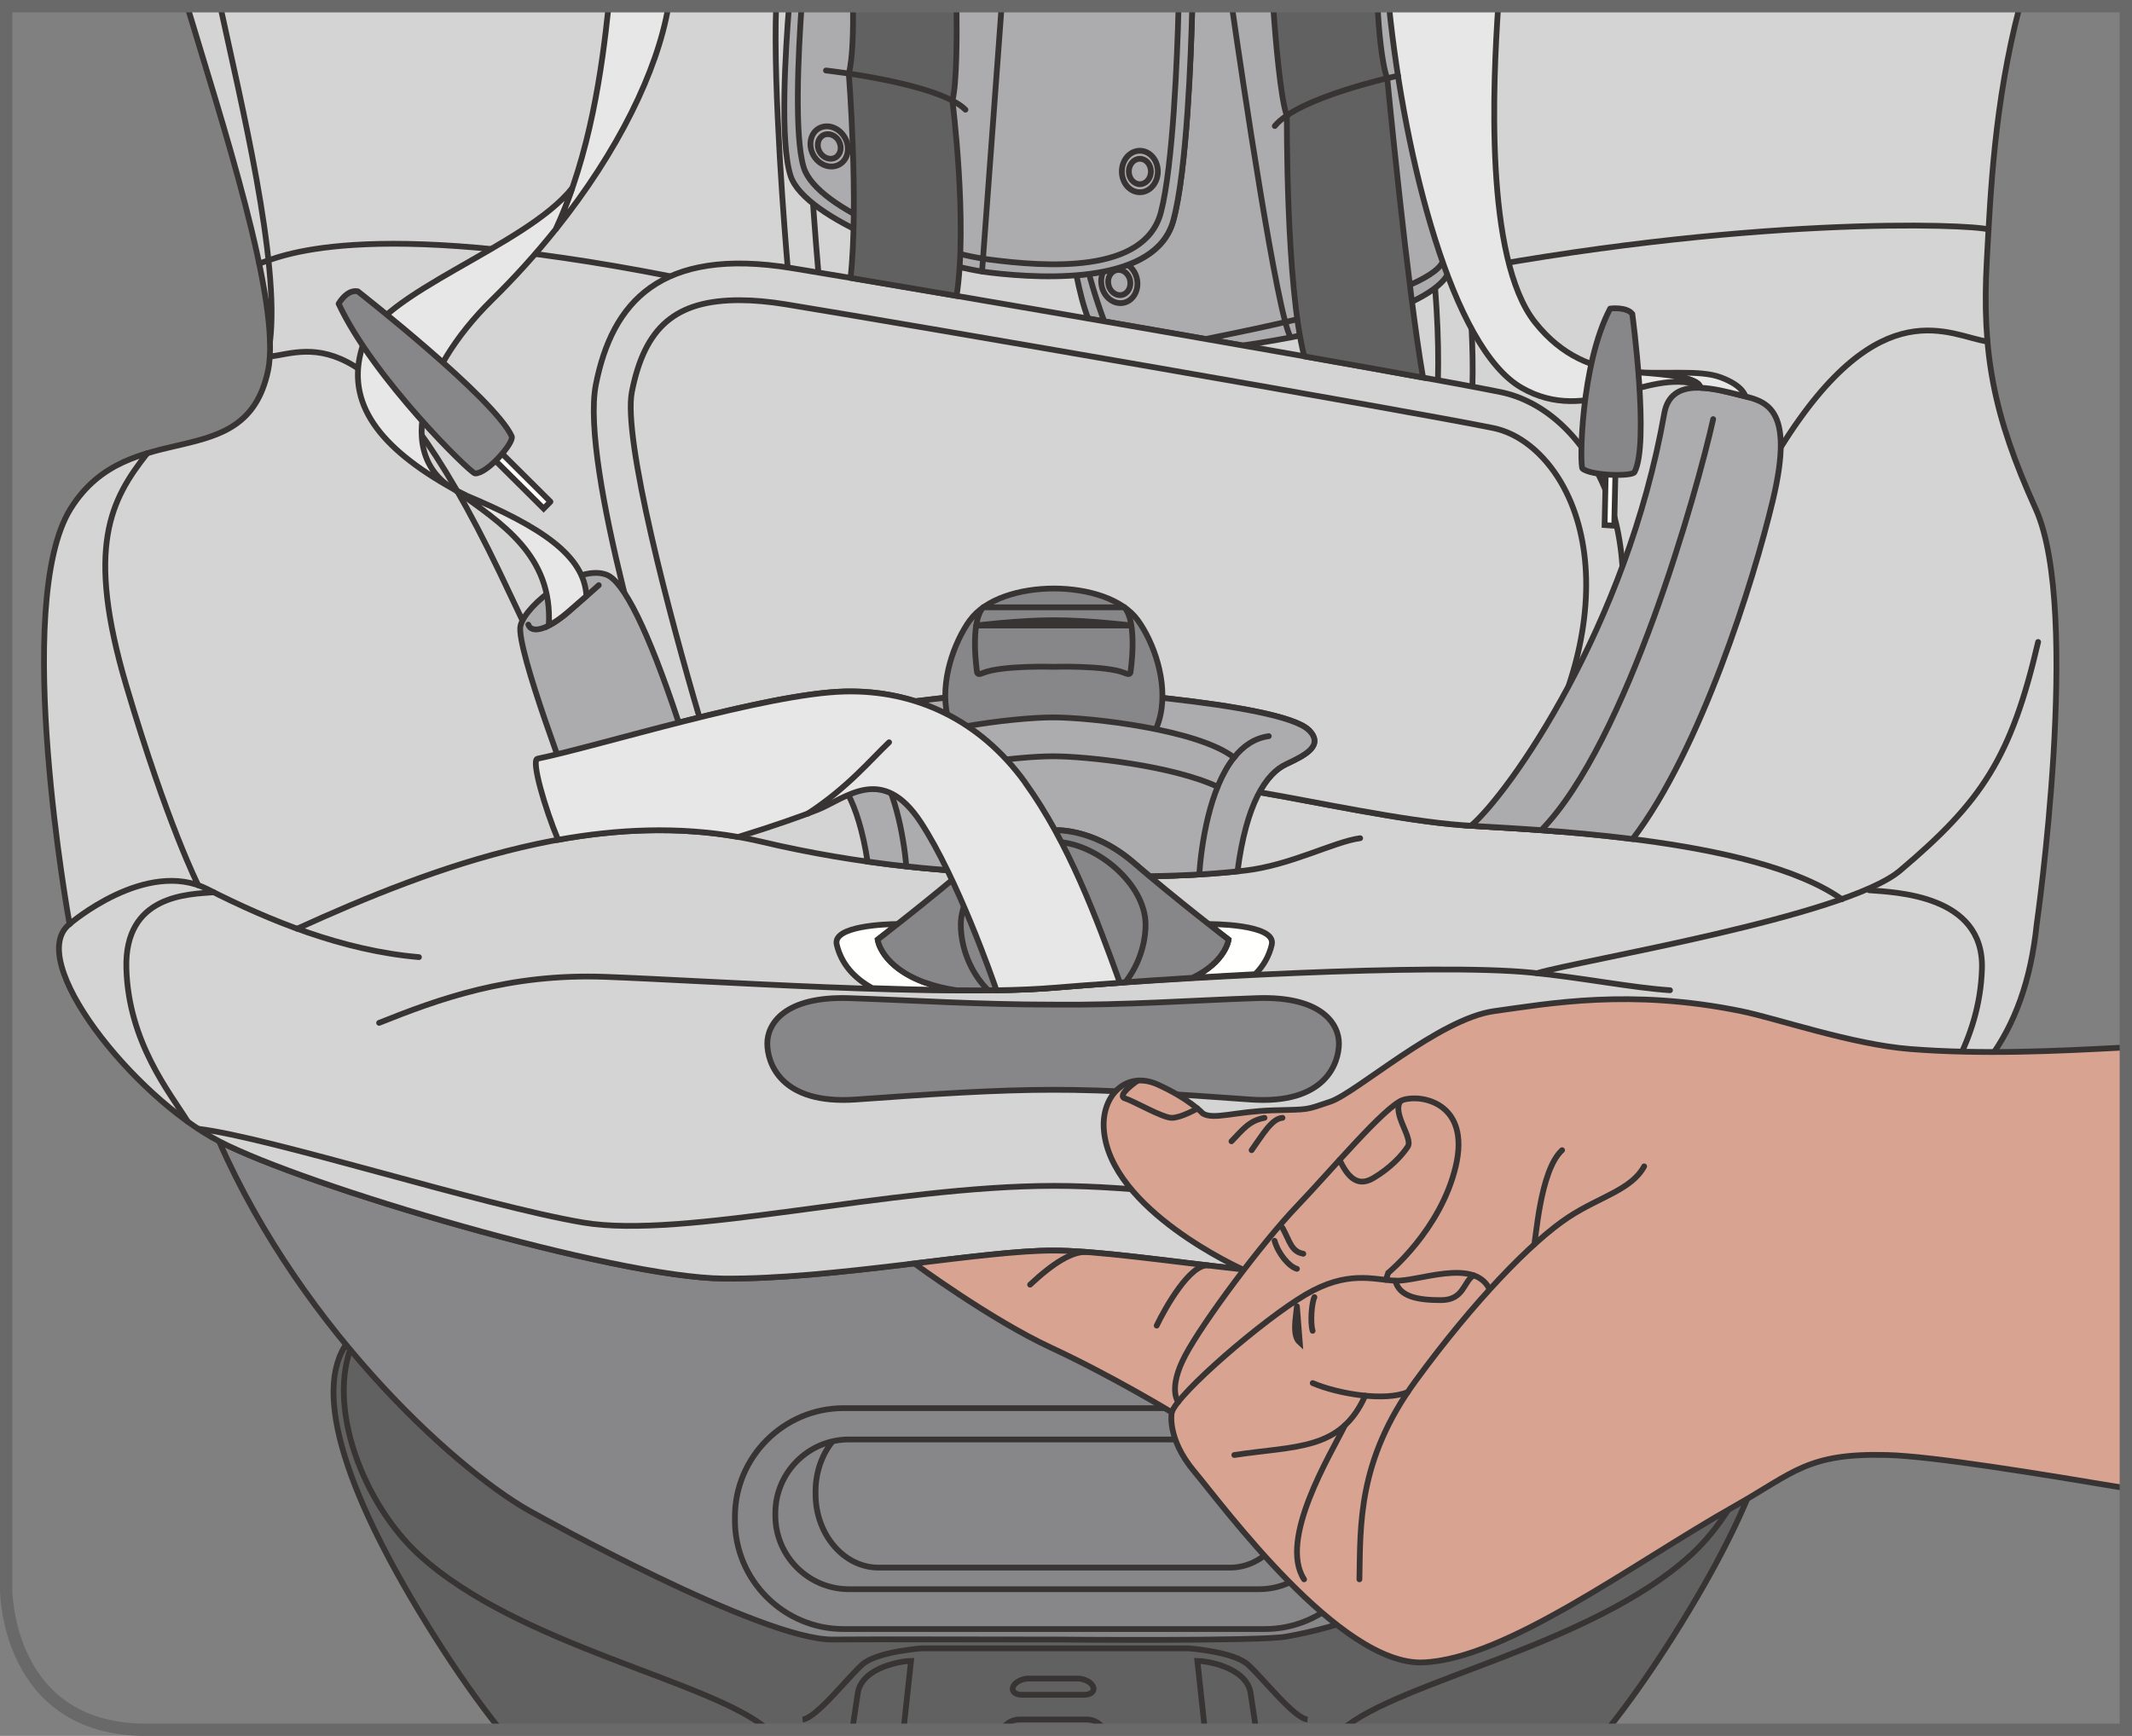 <?xml version="1.0" encoding="UTF-8"?>
<!DOCTYPE svg PUBLIC "-//W3C//DTD SVG 1.1//EN" "http://www.w3.org/Graphics/SVG/1.1/DTD/svg11.dtd">
<!-- Creator: CorelDRAW 2017 -->
<svg xmlns="http://www.w3.org/2000/svg" xml:space="preserve" width="28.35mm" height="23.087mm" version="1.1" style="shape-rendering:geometricPrecision; text-rendering:geometricPrecision; image-rendering:optimizeQuality; fill-rule:evenodd; clip-rule:evenodd"
viewBox="0 0 307.06 250.05"
 xmlns:xlink="http://www.w3.org/1999/xlink">
 <rect x="0" y="0" width="307.06" height="250.05" fill="#808080" stroke="none"/>
 <defs>
  <style type="text/css">
   <![CDATA[
    .str2 {stroke:#69696A;stroke-width:1.78;stroke-miterlimit:4}
    .str1 {stroke:#383434;stroke-width:0.83;stroke-miterlimit:4}
    .str0 {stroke:#383434;stroke-width:0.83;stroke-linecap:round;stroke-miterlimit:4}
    .fil1 {fill:none;fill-rule:nonzero}
    .fil5 {fill:#FFFFFE;fill-rule:nonzero}
    .fil6 {fill:#E8E7E8;fill-rule:nonzero}
    .fil3 {fill:#D5D4D5;fill-rule:nonzero}
    .fil4 {fill:#ACACAF;fill-rule:nonzero}
    .fil2 {fill:#878688;fill-rule:nonzero}
    .fil0 {fill:#626162;fill-rule:nonzero}
    .fil7 {fill:#D8A491;fill-rule:nonzero}
   ]]>
  </style>
 </defs>
 <g id="Слой_x0020_1">
  <path class="fil0" d="M253.01 193.33c-10.73,12.19 -22.13,20.52 -28.43,23.28 -0.69,-3.74 -3.66,-6.67 -7.65,-8.94 0,0 -11.4,-7.57 -20.84,-11.71 -3.55,-1.56 -8.85,-2.63 -15.48,-2.63l-28.81 0 -28.81 0c-6.63,0 -11.92,1.07 -15.48,2.63 -9.44,4.14 -20.84,11.71 -20.84,11.71 -4.03,2.29 -7.02,5.25 -7.67,9.04l-0 0c-6.25,-2.66 -17.81,-11.04 -28.67,-23.38l-0.26 0c-5.28,7.15 0,22.52 12.43,42.25 3.29,5.22 6.47,9.72 9.55,13.58l159.46 0c3.09,-3.87 6.26,-8.37 9.55,-13.58 12.43,-19.73 17.71,-35.1 12.43,-42.25l-0.5 0z"/>
  <path class="fil1 str0" d="M253.01 193.33c-10.73,12.19 -22.13,20.52 -28.43,23.28 -0.69,-3.74 -3.66,-6.67 -7.65,-8.94 0,0 -11.4,-7.57 -20.84,-11.71 -3.55,-1.56 -8.85,-2.63 -15.48,-2.63l-28.81 0 -28.81 0c-6.63,0 -11.92,1.07 -15.48,2.63 -9.44,4.14 -20.84,11.71 -20.84,11.71 -4.03,2.29 -7.02,5.25 -7.67,9.04l-0 0c-6.25,-2.66 -17.81,-11.04 -28.67,-23.38l-0.26 0c-5.28,7.15 0,22.52 12.43,42.25 3.29,5.22 6.47,9.72 9.55,13.58m159.46 0c3.09,-3.87 6.26,-8.37 9.55,-13.58 12.43,-19.73 17.71,-35.1 12.43,-42.25l-0.5 0"/>
  <path class="fil1 str1" d="M188.33 247.69c-1.96,-0.16 -6.51,-6.06 -8.61,-7.92 -2.09,-1.87 -8.54,-2.33 -8.54,-2.33l-19.07 0 -0.31 0 -19.07 0c0,0 -6.45,0.46 -8.54,2.33 -2.09,1.87 -6.65,7.76 -8.6,7.92"/>
  <path class="fil1 str1" d="M253.04 193.33c4.04,9.16 -1.52,23.33 -9.47,30.62 -14.39,13.19 -42.24,18.18 -50.28,25.22m-82.67 0c-8.03,-7.03 -35.89,-12.03 -50.28,-25.22 -7.95,-7.29 -13.51,-21.45 -9.48,-30.62"/>
  <path class="fil1 str1" d="M144.38 249.16c0.34,-0.81 1.41,-1.47 2.38,-1.47l9.84 0c0.96,0 2.03,0.66 2.38,1.47"/>
  <path class="fil1 str1" d="M157.44 242.96c0.27,0.64 -0.3,1.17 -1.27,1.17l-8.99 0c-0.97,0 -1.54,-0.52 -1.27,-1.17 0.27,-0.64 1.28,-1.17 2.25,-1.17l7.03 0c0.97,0 1.98,0.52 2.25,1.17"/>
  <path class="fil2" d="M199.21 184.17c-15.69,0.16 -37.12,-4.04 -47.53,-4.04 -10.41,0 -31.84,4.2 -47.53,4.04 -15.69,-0.16 -60.22,-13.32 -72.6,-19.78 12.21,27.82 35.25,48.35 45.63,53.75 0,0 32.44,18.11 42.74,18.03 8.21,-0.06 17.76,0 32.04,0 0,0 29.4,0.27 33.22,-0.41 18.04,-3.19 25.57,-11.83 39.39,-19.15 10.5,-4.6 35.11,-24.6 47.23,-52.22 -12.37,6.46 -56.91,19.62 -72.59,19.78z"/>
  <path class="fil1 str0" d="M199.21 184.17c-15.69,0.16 -37.12,-4.04 -47.53,-4.04 -10.41,0 -31.84,4.2 -47.53,4.04 -15.69,-0.16 -60.22,-13.32 -72.6,-19.78 12.21,27.82 35.25,48.35 45.63,53.75 0,0 32.44,18.11 42.74,18.03 8.21,-0.06 17.76,0 32.04,0 0,0 29.4,0.27 33.22,-0.41 18.04,-3.19 25.57,-11.83 39.39,-19.15 10.5,-4.6 35.11,-24.6 47.23,-52.22 -12.37,6.46 -56.91,19.62 -72.59,19.78"/>
  <path class="fil0" d="M180.74 249.16c0.04,-0.22 0.07,-0.43 0.07,-0.65l-0.7 -4.67c-0.64,-3.76 -6.55,-4.6 -7.66,-4.6l1.01 9.27c0,0.22 -0.04,0.44 -0.11,0.65l7.39 0zm-50.43 0c-0.07,-0.21 -0.11,-0.43 -0.11,-0.65l1.01 -9.27c-1.12,0 -7.02,0.84 -7.66,4.6l-0.7 4.67c0,0.22 0.02,0.44 0.07,0.65l7.39 0z"/>
  <path class="fil1 str0" d="M180.74 249.16c0.04,-0.22 0.07,-0.43 0.07,-0.65l-0.7 -4.67c-0.64,-3.76 -6.55,-4.6 -7.66,-4.6l1.01 9.27c0,0.22 -0.04,0.44 -0.11,0.65m-43.04 0c-0.07,-0.21 -0.11,-0.43 -0.11,-0.65l1.01 -9.27c-1.12,0 -7.02,0.84 -7.66,4.6l-0.7 4.67c0,0.22 0.02,0.44 0.07,0.65"/>
  <path class="fil1 str1" d="M191.93 218.32c0,5.83 -4.77,10.6 -10.6,10.6l-59.06 0c-5.83,0 -10.6,-4.77 -10.6,-10.6l0 -0.37c0,-5.83 4.77,-10.6 10.6,-10.6l59.06 0c5.83,0 10.6,4.77 10.6,10.6l0 0.37"/>
  <path class="fil1 str1" d="M151.83 202.84l30.34 0c8.61,0 15.64,7.04 15.64,15.64l0 0.55c0,8.6 -7.03,15.63 -15.64,15.63l-30.34 0 -30.34 0c-8.6,0 -15.64,-7.03 -15.64,-15.63l0 -0.55c0,-8.6 7.03,-15.64 15.64,-15.64l30.34 0"/>
  <path class="fil1 str1" d="M183.77 207.62c1.52,1.9 2.45,4.44 2.45,7.22l0 0.37c0,5.83 -4.08,10.6 -9.07,10.6l-25.31 0 -25.31 0c-4.99,0 -9.07,-4.77 -9.07,-10.6l0 -0.37c0,-2.78 0.93,-5.33 2.45,-7.22"/>
  <path class="fil3" d="M290.86 1c-3.64,13.99 -4.16,26.6 -4.71,36.5 -0.74,13.42 0.96,22.37 7.03,35.77 6.65,14.68 0.16,59.84 0.16,59.84 -1.69,16.3 -9.16,24.81 -21.53,31.28 -12.36,6.46 -56.91,19.63 -72.6,19.78 -15.69,0.16 -37.12,-4.04 -47.53,-4.04 -10.41,0 -31.84,4.2 -47.53,4.04 -15.69,-0.15 -60.24,-13.32 -72.6,-19.78 -12.36,-6.46 -28.05,-26.12 -21.53,-31.28 0,0 -8.39,-46.17 0.15,-59.84 8.54,-13.67 25.15,-4.45 28.43,-19.88 2.04,-9.64 -6.9,-36.62 -11.59,-52.38l263.85 0z"/>
  <path class="fil1 str0" d="M290.86 1c-3.64,13.99 -4.16,26.6 -4.71,36.5 -0.74,13.42 0.96,22.37 7.03,35.77 6.65,14.68 0.16,59.84 0.16,59.84 -1.69,16.3 -9.16,24.81 -21.53,31.28 -12.36,6.46 -56.91,19.63 -72.6,19.78 -15.69,0.16 -37.12,-4.04 -47.53,-4.04 -10.41,0 -31.84,4.2 -47.53,4.04 -15.69,-0.15 -60.24,-13.32 -72.6,-19.78 -12.36,-6.46 -28.05,-26.12 -21.53,-31.28 0,0 -8.39,-46.17 0.15,-59.84 8.54,-13.67 25.15,-4.45 28.43,-19.88 2.04,-9.64 -6.9,-36.62 -11.59,-52.38"/>
  <path class="fil1 str0" d="M37.33 37.96c2.62,-0.78 14.26,-7 59.23,1.84"/>
  <path class="fil1 str0" d="M38.86 51.37c5.96,-0.78 15.28,-6.09 33.14,31.16 17.86,37.25 9.73,25.75 9.73,25.75"/>
  <path class="fil1 str0" d="M117.87 39.26c0,0 -2.23,-25 -1.74,-38.26"/>
  <path class="fil1 str0" d="M113.45 38.53c-0.36,-4.19 -2.12,-25.61 -1.67,-37.54"/>
  <path class="fil1 str0" d="M275.12 162.6c-10.37,1.22 -40.82,11.01 -55.41,13.5 -14.6,2.48 -44.26,-5.28 -67.88,-5.28 -23.61,0 -53.27,7.76 -67.87,5.28 -14.6,-2.48 -45.04,-12.27 -55.41,-13.5"/>
  <path class="fil1 str0" d="M10.02 133.1c0,0 11.03,-9.51 19.88,-5.01 8.86,4.5 19.42,8.84 30.44,9.78"/>
  <path class="fil1 str0" d="M30.77 128.53c-3.66,0.29 -12.88,0.34 -12.57,10.98 0.31,10.64 6.28,17.92 8.84,22.05"/>
  <path class="fil1 str0" d="M21.22 65.28c-5.29,6.69 -8.93,13.53 -3.02,33.51 5.91,19.99 10.35,28.73 10.35,28.73"/>
  <path class="fil1 str0" d="M31.75 1c2.95,13.71 8.56,36.62 7.14,48.2"/>
  <path class="fil1 str0" d="M42.79 133.78c20.04,-9.13 43.89,-17.96 66.95,-12.52 13.8,3.26 27.77,4.66 41.94,4.66 0,0 14.58,1.01 27.65,-0.52 6.59,-0.77 12.82,-4.17 16.57,-4.66"/>
  <path class="fil1 str0" d="M269.22 128.24c3.66,0.29 16.54,0.63 16.23,11.27 -0.31,10.64 -6.28,17.92 -8.84,22.05"/>
  <path class="fil1 str0" d="M181.37 114.13c7.47,1.25 20.66,4.13 29.34,4.75 8.7,0.62 41.73,1.55 54.57,10.66"/>
  <path class="fil1 str0" d="M221.35 140.19c6.13,-1.85 44.43,-8.12 52.31,-14.79 11.77,-9.94 16.01,-16.26 19.88,-32.93"/>
  <path class="fil1 str0" d="M286.25 49.19c-5.21,-0.68 -15.37,-7.87 -29.77,15.23"/>
  <path class="fil1 str0" d="M286.4 33.05c-2.62,-0.78 -34.94,-2.09 -79.91,6.74"/>
  <path class="fil1 str0" d="M205.64 30.94c1.24,10.37 1.62,17.65 1.46,23.83"/>
  <path class="fil1 str0" d="M211.94 47.26c0.15,3.02 0.2,5.73 0.13,8.14"/>
  <path class="fil4" d="M178.94 49.76c12.54,-1.77 26.92,-5.54 29.56,-10.23 4.12,-7.33 3.32,-28.66 3.04,-38.53l-39.82 0c-0.17,6.75 -0.77,23.67 -2.74,30.8 -1.47,5.34 -7.5,7.33 -13.95,7.85 0.49,2.37 1.01,4.49 1.7,6.24 7.42,1.28 15.01,2.61 22.22,3.87z"/>
  <path class="fil1 str0" d="M178.94 49.76c12.54,-1.77 26.92,-5.54 29.56,-10.23 4.12,-7.33 3.32,-28.66 3.04,-38.53m-39.82 0c-0.17,6.75 -0.77,23.67 -2.74,30.8 -1.47,5.34 -7.5,7.33 -13.95,7.85 0.49,2.37 1.01,4.49 1.7,6.24 7.42,1.28 15.01,2.61 22.22,3.87"/>
  <path class="fil1 str0" d="M163.74 40.13c0.36,1.61 -0.49,3.17 -1.88,3.48 -1.4,0.31 -2.83,-0.75 -3.18,-2.36 -0.36,-1.61 0.49,-3.17 1.88,-3.48 1.4,-0.31 2.82,0.75 3.18,2.36"/>
  <path class="fil1 str0" d="M162.75 40.35c0.22,0.99 -0.3,1.94 -1.15,2.13 -0.86,0.19 -1.73,-0.46 -1.95,-1.44 -0.22,-0.99 0.3,-1.94 1.16,-2.13 0.86,-0.19 1.73,0.45 1.95,1.44"/>
  <path class="fil1 str0" d="M173.65 48.83c4.88,-1.01 31.82,-6.11 34.13,-11.11"/>
  <path class="fil1 str0" d="M156.85 39.45c0,0 0.79,3.11 2.19,6.84"/>
  <path class="fil1 str0" d="M177.44 1c1.47,10.21 6.54,44.57 8.45,47.6"/>
  <path class="fil4" d="M113.63 1c-0.48,5.96 -1.35,19.58 0.25,24.37 2.07,6.21 19.99,12.84 28.58,13.88 8.59,1.04 24.02,1.55 26.51,-7.45 1.97,-7.13 2.57,-24.05 2.74,-30.8l-58.07 0z"/>
  <path class="fil1 str0" d="M113.63 1c-0.48,5.96 -1.35,19.58 0.25,24.37 2.07,6.21 19.99,12.84 28.58,13.88 8.59,1.04 24.02,1.55 26.51,-7.45 1.97,-7.13 2.57,-24.05 2.74,-30.8"/>
  <path class="fil1 str0" d="M115.44 1c-0.45,6.44 -1.07,18.65 0.32,23.13 1.93,6.21 18.66,12.22 26.69,13.25 8.03,1.04 22.44,2.17 24.76,-6.84 1.73,-6.72 2.34,-22.16 2.53,-29.55"/>
  <path class="fil3" d="M225.15 119.83c0,0 2.95,-10.54 6.06,-20.23 7.54,-23.54 -2.95,-40.63 -15.07,-43.12 -12.12,-2.48 -83.1,-14.76 -102.09,-17.86 -18.99,-3.11 -25.9,4.97 -28.23,16.77 -2.33,11.81 9.5,49.32 9.5,49.32 9.49,-2.47 19.96,-4.95 26.35,-5.11 3.51,-0.08 6.92,0.39 10.15,1.4 9.71,-1.22 19.86,-1.81 19.86,-1.81 0,0 32.96,1.91 36.86,6.01 2.07,2.17 -0.41,3.52 -3.31,4.87 -1.35,0.63 -2.68,1.9 -3.85,4.05 7.47,1.25 20.66,4.13 29.32,4.75 2.79,0.2 8.1,0.43 14.45,0.96z"/>
  <path class="fil1 str0" d="M225.15 119.83c0,0 2.95,-10.54 6.06,-20.23 7.54,-23.54 -2.95,-40.63 -15.07,-43.12 -12.12,-2.48 -83.1,-14.76 -102.09,-17.86 -18.99,-3.11 -25.9,4.97 -28.23,16.77 -2.33,11.81 9.5,49.32 9.5,49.32 9.49,-2.47 19.96,-4.95 26.35,-5.11 3.51,-0.08 6.92,0.39 10.15,1.4 9.71,-1.22 19.86,-1.81 19.86,-1.81 0,0 32.96,1.91 36.86,6.01 2.07,2.17 -0.41,3.52 -3.31,4.87 -1.35,0.63 -2.68,1.9 -3.85,4.05 7.47,1.25 20.66,4.13 29.32,4.75 2.79,0.2 8.1,0.43 14.45,0.96"/>
  <path class="fil1 str0" d="M100.74 103.34c-4.23,-14.35 -11.07,-40.13 -9.73,-46.92 1.85,-9.36 6.33,-13.18 15.48,-13.18 2.03,0 4.28,0.2 6.71,0.6 19.3,3.16 90.14,15.42 101.88,17.82 3.73,0.77 7.28,3.62 9.75,7.84 4.3,7.36 4.79,17.74 1.35,28.49 -0.05,0.14 -4.62,14.97 -6.46,21.44"/>
  <path class="fil4" d="M87.41 82.81c2.39,0.97 5.87,7.78 10.26,21.03 4.39,13.26 2.84,8 2.84,8l-17.72 3.72c0,0 -8.59,-22.35 -7.82,-25.44 0.77,-3.08 8.39,-8.96 12.44,-7.31z"/>
  <path class="fil1 str0" d="M87.41 82.81c2.39,0.97 5.87,7.78 10.26,21.03 4.39,13.26 2.84,8 2.84,8l-17.72 3.72c0,0 -8.59,-22.35 -7.82,-25.44 0.77,-3.08 8.39,-8.96 12.44,-7.31"/>
  <path class="fil2" d="M151.4 156.98c8.47,-0.02 17.83,0.62 28.68,1.4 10.85,0.78 12.76,-5.28 12.76,-8.08 0,-2.8 -2.49,-6.84 -11.81,-6.52 -9.32,0.31 -19.1,1.04 -29.36,0.93 -10.82,0 -20.04,-0.62 -29.36,-0.93 -9.32,-0.31 -11.8,3.73 -11.8,6.52 0,2.8 1.91,8.85 12.76,8.08 10.85,-0.78 20.21,-1.41 28.68,-1.4l-0.56 0z"/>
  <path class="fil1 str0" d="M151.4 156.98c8.47,-0.02 17.83,0.62 28.68,1.4 10.85,0.78 12.76,-5.28 12.76,-8.08 0,-2.8 -2.49,-6.84 -11.81,-6.52 -9.32,0.31 -19.1,1.04 -29.36,0.93 -10.82,0 -20.04,-0.62 -29.36,-0.93 -9.32,-0.31 -11.8,3.73 -11.8,6.52 0,2.8 1.91,8.85 12.76,8.08 10.85,-0.78 20.21,-1.41 28.68,-1.4l-0.56 0"/>
  <path class="fil5" d="M133.37 141.58c-6.49,-2.32 -6.95,-6.24 -6.95,-6.24 0,0 1.13,-0.87 2.87,-2.24 -1.64,0.02 -9.42,0.25 -8.78,2.96 0.65,2.74 2.42,4.78 5.12,6.28 4.2,0.15 8.31,0.26 12.15,0.29 -1.72,-0.25 -3.09,-0.59 -4.41,-1.07z"/>
  <path class="fil1 str0" d="M133.37 141.58c-6.49,-2.32 -6.95,-6.24 -6.95,-6.24 0,0 1.13,-0.87 2.87,-2.24 -1.64,0.02 -9.42,0.25 -8.78,2.96 0.65,2.74 2.42,4.78 5.12,6.28 4.2,0.15 8.31,0.26 12.15,0.29 -1.72,-0.25 -3.09,-0.59 -4.41,-1.07"/>
  <path class="fil5" d="M183.16 136.07c0.72,-3.03 -9.08,-2.96 -9.08,-2.96 1.73,1.37 2.87,2.24 2.87,2.24 0,0 -0.38,3.17 -5.19,5.5 2.92,-0.18 5.95,-0.36 9.02,-0.52 1.18,-1.18 1.99,-2.59 2.39,-4.26z"/>
  <path class="fil1 str0" d="M183.16 136.07c0.72,-3.03 -9.08,-2.96 -9.08,-2.96 1.73,1.37 2.87,2.24 2.87,2.24 0,0 -0.38,3.17 -5.19,5.5 2.92,-0.18 5.95,-0.36 9.02,-0.52 1.18,-1.18 1.99,-2.59 2.39,-4.26"/>
  <path class="fil4" d="M255.33 72.07c3.31,-13.88 -1.24,-14.29 -4.97,-15.22 -3.73,-0.93 -9.73,-2.59 -10.66,2.69 -5.44,30.8 -22.32,54.69 -27.84,59.41 4.66,0.29 13.68,0.7 23.28,1.91 9.81,-12.87 17.4,-37.1 20.19,-48.79z"/>
  <path class="fil1 str0" d="M255.33 72.07c3.31,-13.88 -1.24,-14.29 -4.97,-15.22 -3.73,-0.93 -9.73,-2.59 -10.66,2.69 -5.44,30.8 -22.32,54.69 -27.84,59.41 4.66,0.29 13.68,0.7 23.28,1.91 9.81,-12.87 17.4,-37.1 20.19,-48.79"/>
  <path class="fil1 str0" d="M240.52 142.64c-5.49,-0.36 -12.53,-1.8 -19.98,-2.54 -14.23,-1.41 -52.71,0.83 -68.71,2.17 -16,1.35 -49.76,-1.01 -64.66,-1.56 -13.88,-0.51 -24.03,3.21 -32.57,6.63"/>
  <path class="fil4" d="M188.54 105.21c-3.9,-4.1 -36.86,-6.01 -36.86,-6.01 0,0 -32.96,1.91 -36.86,6.01 -2.07,2.17 0.42,3.52 3.32,4.87 2.75,1.28 5.46,5.22 6.81,14.03 4.54,0.64 9.11,1.1 13.69,1.39 0.49,-0.42 0.97,-0.83 1.45,-1.24 6.01,-5.18 11.6,-4.66 11.6,-4.66 0,0 5.59,-0.52 11.6,4.66 0.75,0.65 1.53,1.31 2.32,1.96 3.95,-0.06 8.33,-0.25 12.62,-0.7l0 0c1.27,-9.82 4.12,-14.1 7.02,-15.45 2.9,-1.35 5.38,-2.69 3.31,-4.87z"/>
  <path class="fil1 str0" d="M188.54 105.21c-3.9,-4.1 -36.86,-6.01 -36.86,-6.01 0,0 -32.96,1.91 -36.86,6.01 -2.07,2.17 0.42,3.52 3.32,4.87 2.75,1.28 5.46,5.22 6.81,14.03 4.54,0.64 9.11,1.1 13.69,1.39 0.49,-0.42 0.97,-0.83 1.45,-1.24 6.01,-5.18 11.6,-4.66 11.6,-4.66 0,0 5.59,-0.52 11.6,4.66 0.75,0.65 1.53,1.31 2.32,1.96 3.95,-0.06 8.33,-0.25 12.62,-0.7l0 0c1.27,-9.82 4.12,-14.1 7.02,-15.45 2.9,-1.35 5.38,-2.69 3.31,-4.87"/>
  <path class="fil1 str0" d="M177.72 109.13c1.31,-1.65 2.96,-2.81 5.02,-3.09"/>
  <path class="fil1 str0" d="M125.63 109.13c-1.31,-1.65 -2.96,-2.81 -5.02,-3.09"/>
  <path class="fil2" d="M139.69 89.34c-4.56,6.32 -8.17,22.59 12.09,22.59 20.25,0 16.65,-16.27 12.09,-22.59 -4.4,-6.09 -19.77,-6.09 -24.17,0z"/>
  <path class="fil1 str0" d="M139.69 89.34c-4.56,6.32 -8.17,22.59 12.09,22.59 20.25,0 16.65,-16.27 12.09,-22.59 -4.4,-6.09 -19.77,-6.09 -24.17,0"/>
  <path class="fil2" d="M141.6 87.48c-1.98,2.25 -0.87,9.42 -0.87,9.42 0.16,0.33 0.51,0.17 0.86,0.03 2.74,-1.11 10.18,-0.88 10.18,-0.88 0,0 7.45,-0.23 10.18,0.88 0.35,0.14 0.71,0.3 0.86,-0.03 0,0 1.11,-7.17 -0.87,-9.42l-20.35 0z"/>
  <path class="fil1 str0" d="M141.6 87.48c-1.98,2.25 -0.87,9.42 -0.87,9.42 0.16,0.33 0.51,0.17 0.86,0.03 2.74,-1.11 10.18,-0.88 10.18,-0.88 0,0 7.45,-0.23 10.18,0.88 0.35,0.14 0.71,0.3 0.86,-0.03 0,0 1.11,-7.17 -0.87,-9.42l-20.35 0"/>
  <path class="fil2" d="M140.59 90.1c0,0 6.14,-0.76 11.18,-0.76 5.04,0 11.22,0.76 11.22,0.76l-22.39 0z"/>
  <path class="fil1 str0" d="M140.59 90.1c0,0 6.14,-0.76 11.18,-0.76 5.04,0 11.22,0.76 11.22,0.76l-22.39 0"/>
  <path class="fil4" d="M151.77 103.34l-0.19 0c-5.29,0 -20.77,1.75 -25.95,5.78l0 0c3.27,4.12 4.5,11.3 4.91,15.67 2.69,0.29 5.39,0.53 8.09,0.7 0.49,-0.42 0.97,-0.83 1.45,-1.24 6.01,-5.18 11.6,-4.66 11.6,-4.66 0,0 5.59,-0.52 11.6,4.66 0.75,0.65 1.52,1.31 2.31,1.96 2.27,-0.03 4.67,-0.11 7.13,-0.25 0.29,-4.13 1.42,-12.33 5.01,-16.84l0 0c-5.18,-4.04 -20.67,-5.78 -25.96,-5.78z"/>
  <path class="fil1 str0" d="M151.77 103.34l-0.19 0c-5.29,0 -20.77,1.75 -25.95,5.78l0 0c3.27,4.12 4.5,11.3 4.91,15.67 2.69,0.29 5.39,0.53 8.09,0.7 0.49,-0.42 0.97,-0.83 1.45,-1.24 6.01,-5.18 11.6,-4.66 11.6,-4.66 0,0 5.59,-0.52 11.6,4.66 0.75,0.65 1.52,1.31 2.31,1.96 2.27,-0.03 4.67,-0.11 7.13,-0.25 0.29,-4.13 1.42,-12.33 5.01,-16.84l0 0c-5.18,-4.04 -20.67,-5.78 -25.96,-5.78"/>
  <path class="fil1 str0" d="M175.36 113.33c-6.5,-3.05 -18.96,-4.39 -23.59,-4.39l-0.19 0c-4.63,0 -17.07,1.34 -23.57,4.38"/>
  <path class="fil2" d="M133.37 141.58c1.32,0.47 2.69,0.82 4.41,1.07 5.36,0.05 10.22,-0.04 14.05,-0.36 4.95,-0.42 12.05,-0.96 19.92,-1.44 4.81,-2.33 5.19,-5.5 5.19,-5.5 0,0 -7.67,-5.9 -13.67,-11.08 -6,-5.18 -11.6,-4.66 -11.6,-4.66 0,0 -5.59,-0.52 -11.6,4.66 -6.01,5.18 -13.67,11.08 -13.67,11.08 0,0 0.47,3.91 6.95,6.24z"/>
  <path class="fil1 str0" d="M133.37 141.58c1.32,0.47 2.69,0.82 4.41,1.07 5.36,0.05 10.22,-0.04 14.05,-0.36 4.95,-0.42 12.05,-0.96 19.92,-1.44 4.81,-2.33 5.19,-5.5 5.19,-5.5 0,0 -7.67,-5.9 -13.67,-11.08 -6,-5.18 -11.6,-4.66 -11.6,-4.66 0,0 -5.59,-0.52 -11.6,4.66 -6.01,5.18 -13.67,11.08 -13.67,11.08 0,0 0.47,3.91 6.95,6.24"/>
  <path class="fil1 str0" d="M142.32 142.65c-2.63,-2.63 -3.94,-6.26 -3.94,-9.48 0,-5.89 7.26,-11.91 13.15,-11.91l0.31 0c5.89,0 13.15,6.02 13.15,11.91 0,2.77 -0.97,5.84 -2.91,8.32"/>
  <path class="fil6" d="M147.65 112.71c-6.54,-9.04 -15.84,-13.35 -25.99,-13.1 -11.29,0.27 -35.37,7.85 -44.25,9.68 -0.95,0.19 1.08,7.17 2.97,11.68 8.57,-1.55 17.29,-1.93 25.94,-0.41 4.91,-1.51 9.24,-3.03 11.42,-3.91 4.08,-1.63 9.32,-6.68 14.88,1.81 5.26,8.02 10.35,22.6 10.9,24.19 3.08,-0.05 5.89,-0.17 8.29,-0.37 2.62,-0.22 5.85,-0.46 9.48,-0.71 -3.31,-9.19 -7.38,-20.18 -13.65,-28.85z"/>
  <path class="fil1 str1" d="M147.65 112.71c-6.54,-9.04 -15.84,-13.35 -25.99,-13.1 -11.29,0.27 -35.37,7.85 -44.25,9.68 -0.95,0.19 1.08,7.17 2.97,11.68 8.57,-1.55 17.29,-1.93 25.94,-0.41 4.91,-1.51 9.24,-3.03 11.42,-3.91 4.08,-1.63 9.32,-6.68 14.88,1.81 5.26,8.02 10.35,22.6 10.9,24.19 3.08,-0.05 5.89,-0.17 8.29,-0.37 2.62,-0.22 5.85,-0.46 9.48,-0.71 -3.31,-9.19 -7.38,-20.18 -13.65,-28.85"/>
  <path class="fil1 str0" d="M116.33 117.21c5.74,-3.75 8.94,-7.64 11.72,-10.29"/>
  <path class="fil1 str0" d="M76.09 89.97c0.41,1.26 2.59,0.92 5.8,-1.86 3.21,-2.78 4.35,-3.82 4.35,-3.82"/>
  <path class="fil6" d="M87.64 1c-0.93,8.78 -2.61,21.28 -7.62,32.06l0 0c9.02,-11.27 14.62,-22.8 16.23,-32.06l-8.61 0z"/>
  <path class="fil1 str1" d="M87.64 1c-0.93,8.78 -2.61,21.28 -7.62,32.06l0 0c9.02,-11.27 14.62,-22.8 16.23,-32.06"/>
  <path class="fil6" d="M67.08 71.35c-10.87,-4.55 -6.59,-17.96 3.73,-28.11 3.38,-3.32 6.45,-6.74 9.21,-10.19 0.91,-1.95 1.7,-3.95 2.41,-5.98l-0 0c-6.65,8.45 -27.82,15.03 -30.26,22.94 -2.48,8.08 2.49,14.5 13.14,20.43l1.78 0.91z"/>
  <path class="fil1 str1" d="M67.08 71.35c-10.87,-4.55 -6.59,-17.96 3.73,-28.11 3.38,-3.32 6.45,-6.74 9.21,-10.19 0.91,-1.95 1.7,-3.95 2.41,-5.98l-0 0c-6.65,8.45 -27.82,15.03 -30.26,22.94 -2.48,8.08 2.49,14.5 13.14,20.43l1.78 0.91"/>
  <path class="fil6" d="M65.67 70.66c6.5,4.68 13.96,9.31 13.37,19.44l0 0c0.81,-0.42 1.77,-1.07 2.84,-2 1.08,-0.94 1.93,-1.68 2.58,-2.25 -0.3,-5.82 -6.51,-9.96 -17.39,-14.51 -0.5,-0.21 -0.97,-0.44 -1.41,-0.69z"/>
  <path class="fil1 str1" d="M65.67 70.66c6.5,4.68 13.96,9.31 13.37,19.44l0 0c0.81,-0.42 1.77,-1.07 2.84,-2 1.08,-0.94 1.93,-1.68 2.58,-2.25 -0.3,-5.82 -6.51,-9.96 -17.39,-14.51 -0.5,-0.21 -0.97,-0.44 -1.41,-0.69"/>
  <polygon class="fil5" points="79.28,72.27 78.3,73.26 68.44,63.46 69.42,62.47 "/>
  <polyline class="fil1 str0" points="79.28,72.27 78.3,73.26 68.44,63.46 69.42,62.47 79.28,72.27 "/>
  <path class="fil2" d="M48.77 43.75c0,0 1.17,-2.1 2.76,-1.79 0,0 19.68,15.41 22.17,20.89 0.39,0.86 -3.47,5.36 -5.27,5.35 -0.63,-0.01 -14.62,-13.66 -19.66,-24.45z"/>
  <path class="fil1 str0" d="M48.77 43.75c0,0 1.17,-2.1 2.76,-1.79 0,0 19.68,15.41 22.17,20.89 0.39,0.86 -3.47,5.36 -5.27,5.35 -0.63,-0.01 -14.62,-13.66 -19.66,-24.45"/>
  <path class="fil1 str0" d="M246.74 60.37c-2.28,10.25 -12.38,46.55 -24.77,59.22"/>
  <path class="fil6" d="M244.91 55.86c-0.19,-1.72 -6.19,-1.98 -10.56,-2.33 5.34,0.48 10.38,-0.35 13.52,0.84 3.29,1.24 3.5,2.73 3.5,2.73l0 0c-0.34,-0.09 -0.68,-0.16 -1.01,-0.25 -1.59,-0.4 -3.6,-0.93 -5.45,-0.99z"/>
  <path class="fil1 str0" d="M244.91 55.86c-0.19,-1.72 -6.19,-1.98 -10.56,-2.33 5.34,0.48 10.38,-0.35 13.52,0.84 3.29,1.24 3.5,2.73 3.5,2.73l0 0c-0.34,-0.09 -0.68,-0.16 -1.01,-0.25 -1.59,-0.4 -3.6,-0.93 -5.45,-0.99l0 0"/>
  <path class="fil6" d="M234.35 53.52c0.44,0.04 0.88,0.07 1.31,0.09 -0.51,-0.03 -1.02,-0.06 -1.5,-0.11l-0.29 -0.03c-4.34,-0.48 -8.87,-2.11 -12.77,-7.02 -7.36,-9.25 -6.03,-34.96 -5.33,-45.46l-15.71 0c2.25,21.95 9.09,49.09 19.06,54.85 9.63,5.56 17.82,-2.85 25.62,-0.37 -0.97,-1.38 -6.37,-1.63 -10.4,-1.96z"/>
  <path class="fil1 str1" d="M234.35 53.52c0.44,0.04 0.88,0.07 1.31,0.09 -0.51,-0.03 -1.02,-0.06 -1.5,-0.11l-0.29 -0.03c-4.34,-0.48 -8.87,-2.11 -12.77,-7.02 -7.36,-9.25 -6.03,-34.96 -5.33,-45.46m-15.71 0c2.25,21.95 9.09,49.09 19.06,54.85 9.63,5.56 17.82,-2.85 25.62,-0.37 -0.97,-1.38 -6.37,-1.63 -10.4,-1.96"/>
  <polygon class="fil5" points="232.49,75.73 231.1,75.63 231.33,65.24 232.72,65.35 "/>
  <polyline class="fil1 str0" points="232.49,75.73 231.1,75.63 231.33,65.24 232.72,65.35 232.49,75.73 "/>
  <path class="fil2" d="M231.9 44.45c0,0 2.32,-0.31 3.19,0.76 0,0 2.52,18.76 0.31,22.81 -0.35,0.63 -6.25,0.53 -7.48,-0.52 -0.43,-0.37 -0.28,-14.98 3.98,-23.04z"/>
  <path class="fil1 str0" d="M231.9 44.45c0,0 2.32,-0.31 3.19,0.76 0,0 2.52,18.76 0.31,22.81 -0.35,0.63 -6.25,0.53 -7.48,-0.52 -0.43,-0.37 -0.28,-14.98 3.98,-23.04"/>
  <line class="fil1 str0" x1="141.44" y1="39.1" x2="144.25" y2= "1" />
  <path class="fil0" d="M122.5 40.03c4.35,0.73 9.56,1.62 15.27,2.59 1.63,-10.44 -0.6,-28.13 -0.6,-28.13 0.64,-2.45 0.65,-9.5 0.59,-13.5l-14.9 0c0.03,2.93 -0.02,7.37 -0.61,9.6 0,0 1.45,18.57 0.25,29.44z"/>
  <path class="fil1 str0" d="M122.5 40.03c4.35,0.73 9.56,1.62 15.27,2.59 1.63,-10.44 -0.6,-28.13 -0.6,-28.13 0.64,-2.45 0.65,-9.5 0.59,-13.5m-14.9 0c0.03,2.93 -0.02,7.37 -0.61,9.6 0,0 1.45,18.57 0.25,29.44"/>
  <path class="fil1 str0" d="M118.96 10.15c0,0 16.26,1.8 20.09,5.65"/>
  <path class="fil1 str0" d="M166.76 24.7c0,1.65 -1.16,2.99 -2.59,2.99 -1.44,0 -2.6,-1.34 -2.6,-2.99 0,-1.65 1.16,-2.99 2.6,-2.99 1.43,0 2.59,1.34 2.59,2.99"/>
  <path class="fil1 str0" d="M165.76 24.7c0,1.01 -0.71,1.83 -1.59,1.83 -0.88,0 -1.59,-0.82 -1.59,-1.83 0,-1.01 0.71,-1.83 1.59,-1.83 0.88,0 1.59,0.82 1.59,1.83"/>
  <path class="fil1 str0" d="M121.68 19.81c0.81,1.44 0.46,3.18 -0.79,3.88 -1.25,0.7 -2.92,0.11 -3.73,-1.32 -0.81,-1.44 -0.46,-3.18 0.78,-3.88 1.25,-0.71 2.92,-0.11 3.73,1.32"/>
  <path class="fil1 str0" d="M120.81 20.31c0.5,0.88 0.28,1.94 -0.48,2.38 -0.76,0.43 -1.78,0.07 -2.28,-0.81 -0.5,-0.88 -0.28,-1.94 0.48,-2.38 0.76,-0.43 1.79,-0.07 2.29,0.81"/>
  <path class="fil0" d="M187.86 51.33l0 0c6.43,1.14 12.29,2.18 17.09,3.06 -2.24,-12.93 -5.15,-43.09 -5.15,-43.09 -0.82,-2.21 -1.22,-7.14 -1.4,-10.3l-15.03 0c0.33,4.56 1.06,13.21 1.97,15.67 0,0 -0.15,24.43 2.51,34.66z"/>
  <path class="fil1 str0" d="M187.86 51.33l0 0c6.43,1.14 12.29,2.18 17.09,3.06 -2.24,-12.93 -5.15,-43.09 -5.15,-43.09 -0.82,-2.21 -1.22,-7.14 -1.4,-10.3m-15.03 0c0.33,4.56 1.06,13.21 1.97,15.67 0,0 -0.15,24.43 2.51,34.66"/>
  <path class="fil1 str0" d="M201.35 10.91c0,0 -14.32,3.03 -17.75,7.24"/>
  <path class="fil7" d="M306.17 214.37c-12.57,-2.1 -27.77,-4.6 -34.37,-4.78 -11.49,-0.31 -13.42,2.54 -21.96,7.36 -14.6,8.23 -32.93,22.06 -44.89,22.52 -11.96,0.47 -28.89,-22.68 -32.93,-27.49 -4.04,-4.81 -3.26,-8.54 -3.26,-8.54 0,0 -8.7,-5.28 -17.4,-9.32 -8.7,-4.04 -19.67,-12.12 -19.67,-12.12 7.92,-0.96 15.14,-1.86 19.98,-1.86 6.3,0 16.65,1.54 27.31,2.72 0,0 -19.26,-8.6 -20.01,-20.27 -0.31,-4.82 3.26,-8.39 7.76,-6.37 4.5,2.02 6.53,4.19 6.53,4.19 1.56,0.93 4.66,-0.31 10.09,-0.47 5.44,-0.15 4.51,0 8.23,-1.24 3.73,-1.24 15.69,-11.96 23.61,-13.05 7.92,-1.09 19.57,-3.26 35.57,0 5.23,1.07 15.96,4.8 24.34,5.46 10.37,0.82 21.01,0.31 31.05,-0.23l0 63.49z"/>
  <path class="fil1 str0" d="M306.17 214.37c-12.57,-2.1 -27.77,-4.6 -34.37,-4.78 -11.49,-0.31 -13.42,2.54 -21.96,7.36 -14.6,8.23 -32.93,22.06 -44.89,22.52 -11.96,0.47 -28.89,-22.68 -32.93,-27.49 -4.04,-4.81 -3.26,-8.54 -3.26,-8.54 0,0 -8.7,-5.28 -17.4,-9.32 -8.7,-4.04 -19.67,-12.12 -19.67,-12.12 7.92,-0.96 15.14,-1.86 19.98,-1.86 6.3,0 16.65,1.54 27.31,2.72 0,0 -19.26,-8.6 -20.01,-20.27 -0.31,-4.82 3.26,-8.39 7.76,-6.37 4.5,2.02 6.53,4.19 6.53,4.19 1.56,0.93 4.66,-0.31 10.09,-0.47 5.44,-0.15 4.51,0 8.23,-1.24 3.73,-1.24 15.69,-11.96 23.61,-13.05 7.92,-1.09 19.57,-3.26 35.57,0 5.23,1.07 15.96,4.8 24.34,5.46 10.37,0.82 21.01,0.31 31.05,-0.23"/>
  <path class="fil1 str0" d="M168.76 203.43c0.93,-2.8 13.2,-13.36 19.26,-16.93 6.06,-3.57 9.72,-2.17 12.93,-2.02 3.22,0.16 11.21,-3.26 13.51,1.09"/>
  <path class="fil1 str0" d="M195.79 227.5c0.16,-7.77 -0.31,-17.09 8.08,-28.58 8.39,-11.49 16.77,-20.14 22.06,-23.61 4.5,-2.95 9.01,-3.89 10.87,-7.3"/>
  <path class="fil1 str0" d="M220.93 179.29c0.28,-0.25 0.79,-10.66 4.05,-13.61"/>
  <path class="fil1 str0" d="M200.96 184.48c0.58,2.33 3.26,2.8 6.58,2.8 3.32,0 3.22,-2.68 4.7,-3.57"/>
  <path class="fil1 str0" d="M189.06 199.23c3.62,1.55 10.4,2.69 13.69,1.29"/>
  <path class="fil1 str0" d="M177.77 209.59c8.9,-1.35 15.33,-0.62 18.85,-8.54"/>
  <path class="fil1 str0" d="M193.69 205.32c-2.04,4.17 -9.61,16.43 -5.87,22.18"/>
  <path class="fil1 str0" d="M169.69 201.94c0,0 -1.55,-1.88 1.04,-6.74 2.59,-4.87 11.1,-16.26 16.06,-21.44 4.96,-5.18 12.73,-14.5 15.31,-15.33 2.59,-0.83 9.73,0.41 7.56,9.58 -2.17,9.17 -9.73,15.34 -9.73,15.34l-0.32 1.01"/>
  <path class="fil1 str0" d="M192.93 167.08c0.99,2.03 2.34,4.1 4.83,2.64 2.48,-1.45 4.18,-3.31 4.99,-4.55 0.81,-1.24 -2.35,-4.84 -1.03,-6.56"/>
  <path class="fil1 str0" d="M163.87 155.65c0,0 -3.18,2.15 -1.84,2.57 1.35,0.42 5.38,2.8 6.73,2.8 1.35,0 3.7,-1.35 3.7,-1.35"/>
  <path class="fil1 str0" d="M177.36 164.4c1.76,-1.83 2.59,-2.97 4.76,-3.38"/>
  <path class="fil1 str0" d="M180.26 165.68c1.55,-2.17 2.9,-4.56 4.45,-4.66"/>
  <path class="fil1 str0" d="M184.71 176.87c1.04,1.87 1.24,3.42 3,3.73"/>
  <path class="fil1 str0" d="M183.57 178.73c0.52,1.86 2.09,3.73 3.22,4.04"/>
  <path class="fil1 str0" d="M166.59 190.95c1.24,-2.59 4.84,-8.98 7.48,-8.67"/>
  <path class="fil1 str0" d="M148.36 185.05c3.31,-3.11 6.13,-4.88 8.28,-4.7"/>
  <path class="fil1 str0" d="M189.31 186.85c-0.39,0.77 -0.63,3.63 -0.26,4.85"/>
  <path class="fil7" d="M186.79 188.17c-0.16,1.72 -0.71,4.22 0.41,5.22l-0.41 -5.22z"/>
  <path class="fil1 str0" d="M186.79 188.17c-0.16,1.72 -0.71,4.22 0.41,5.22l-0.41 -5.22"/>
  <path class="fil1 str2" d="M0.89 0.89l0 228.15c0,0 0,20.13 20.13,20.13l285.15 0 0 -248.28 -305.28 0z"/>
 </g>
</svg>
